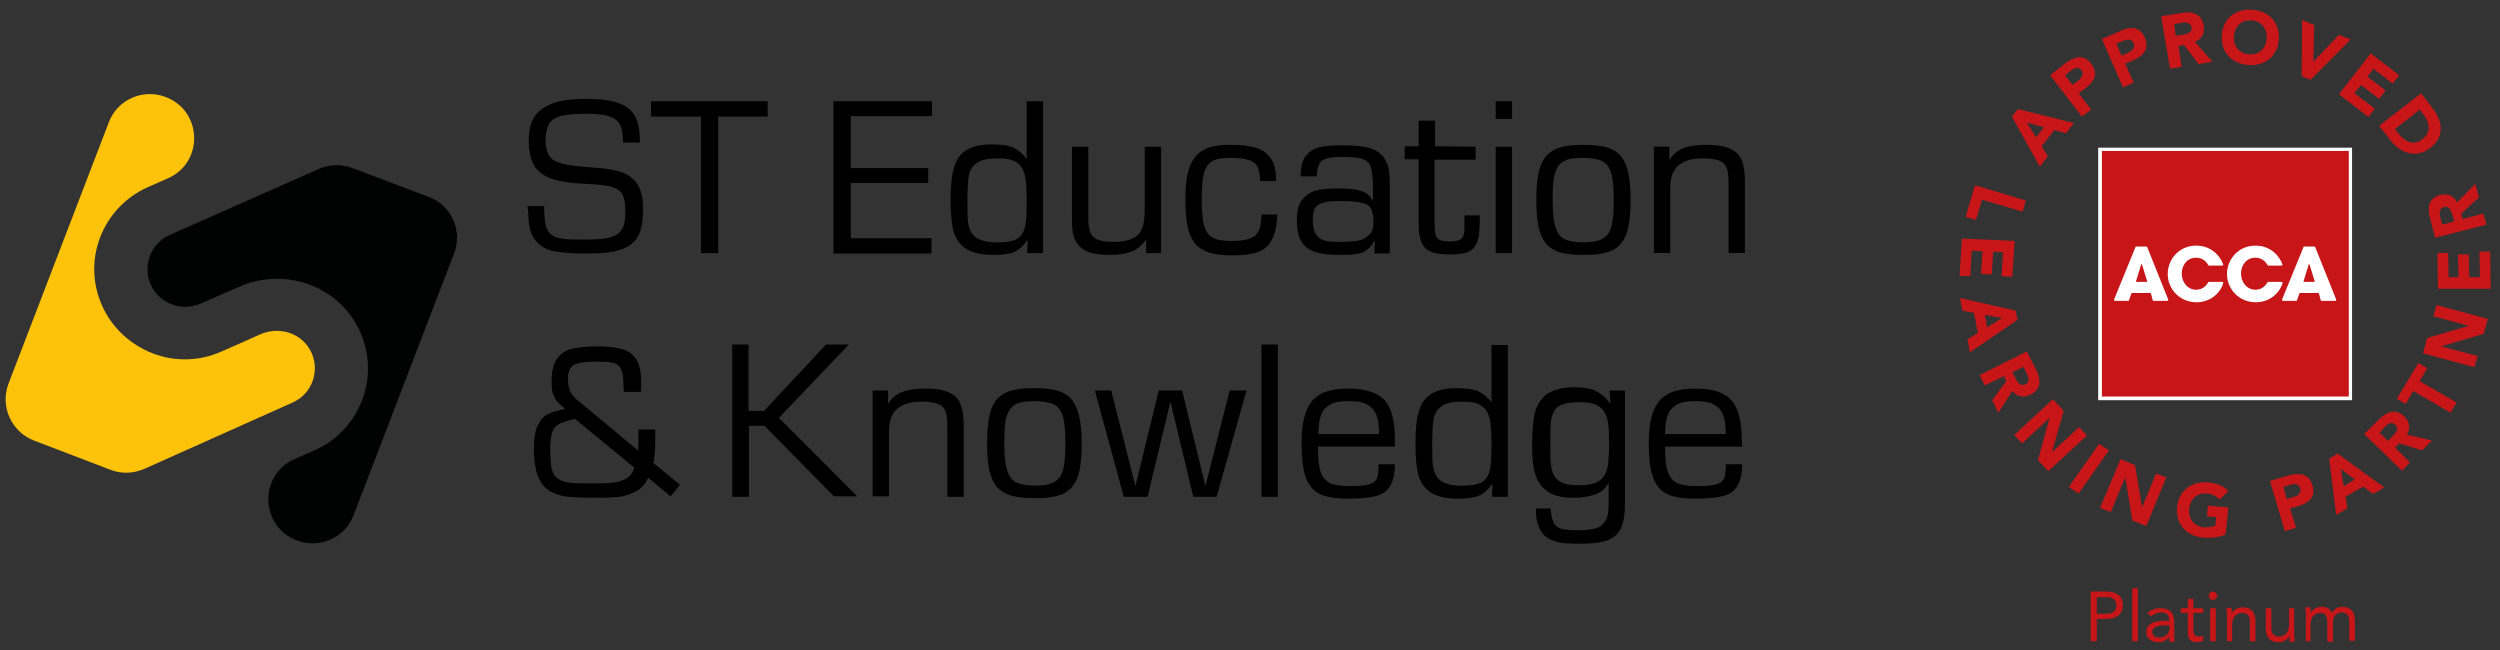 <?xml version="1.0" encoding="UTF-8"?> <svg xmlns="http://www.w3.org/2000/svg" width="250" height="65" viewBox="0 0 250 65" fill="none"><rect x="0" y="0" width="250" height="65" fill="#333333" stroke="none"/><g clip-path="url(#clip0_1985_4)"><path d="M29.261 40.252C31.267 39.37 32.107 36.909 30.987 34.959C30.007 33.241 27.861 32.638 26.041 33.427L24.174 34.263L22.167 35.145C19.88 36.166 17.407 36.166 15.26 35.331C13.114 34.495 11.247 32.87 10.22 30.595C8.167 26.045 10.22 20.752 14.794 18.709L16.8 17.827C20.394 16.248 20.254 11.095 16.567 9.702C14.28 8.82 11.713 9.981 10.873 12.256L0.84 38.395C-0 40.623 1.12 43.177 3.407 44.059L11.06 46.984C12.133 47.402 13.347 47.356 14.42 46.891L29.261 40.252Z" fill="#FDC30B"></path><path d="M35.234 16.802C34.161 16.384 32.947 16.431 31.874 16.895L16.987 23.488C15.074 24.323 14.234 26.552 15.074 28.456C15.914 30.359 18.154 31.195 20.067 30.359L22.074 29.477L23.894 28.688C28.374 26.691 33.741 28.502 35.888 32.913C38.128 37.509 36.074 42.988 31.454 45.031L29.447 45.913C25.854 47.491 25.994 52.645 29.681 54.038C31.968 54.92 34.534 53.759 35.374 51.484L45.408 25.345C46.295 23.07 45.128 20.516 42.841 19.681L35.234 16.802Z" fill="#010202"></path><path d="M52.735 20.616H54.415C54.415 21.405 54.462 22.009 54.555 22.473C54.648 22.891 54.835 23.216 55.115 23.448C55.395 23.68 55.768 23.819 56.282 23.866C56.795 23.959 57.542 23.959 58.522 23.959C59.408 23.959 60.108 23.912 60.668 23.819C61.182 23.726 61.602 23.541 61.882 23.308C62.162 23.076 62.302 22.798 62.395 22.473C62.489 22.148 62.535 21.683 62.535 21.08C62.535 20.384 62.442 19.826 62.255 19.455C62.068 19.084 61.695 18.851 61.135 18.666C60.575 18.526 59.735 18.433 58.568 18.387C57.588 18.341 56.748 18.248 56.048 18.108C55.348 17.969 54.788 17.784 54.322 17.459C53.855 17.18 53.481 16.762 53.248 16.205C53.015 15.648 52.875 14.998 52.875 14.116C52.875 13.326 52.968 12.676 53.202 12.166C53.435 11.608 53.762 11.191 54.228 10.866C54.695 10.541 55.255 10.309 55.955 10.123C56.655 9.983 57.542 9.891 58.568 9.891C59.828 9.891 60.808 9.983 61.602 10.216C62.349 10.448 62.955 10.819 63.375 11.423C63.795 12.026 63.982 12.909 63.982 14.023V14.255H62.302C62.302 13.698 62.255 13.187 62.162 12.862C62.068 12.491 61.882 12.212 61.602 11.98C61.322 11.748 60.948 11.608 60.482 11.516C60.015 11.423 59.362 11.376 58.568 11.376C57.448 11.376 56.608 11.469 56.048 11.608C55.488 11.794 55.115 12.026 54.882 12.398C54.695 12.769 54.555 13.326 54.555 13.976C54.555 14.673 54.695 15.23 54.928 15.601C55.162 15.973 55.628 16.205 56.328 16.391C56.982 16.53 58.008 16.669 59.408 16.762C60.528 16.808 61.462 16.994 62.162 17.226C62.862 17.459 63.375 17.876 63.748 18.433C64.122 18.991 64.308 19.826 64.308 20.894C64.308 21.823 64.215 22.566 64.028 23.123C63.842 23.68 63.515 24.144 63.048 24.469C62.629 24.794 62.022 25.026 61.322 25.166C60.622 25.305 59.688 25.351 58.615 25.351C57.215 25.351 56.142 25.259 55.348 25.119C54.555 24.933 53.948 24.562 53.481 23.959C53.015 23.355 52.828 22.473 52.828 21.219L52.735 20.616Z" fill="black"></path><path d="M70.096 25.307V11.657H65.102V10.125H76.769V11.657H71.822V25.307H70.096Z" fill="black"></path><path d="M85.076 16.811H92.823V18.296H85.076V23.821H93.149V25.354H83.349V10.125H93.196V11.611H85.076V16.811Z" fill="black"></path><path d="M102.669 15.929V10.125H104.303V25.307H102.716L102.763 23.961C102.483 24.379 102.203 24.704 101.923 24.889C101.643 25.121 101.316 25.261 100.896 25.354C100.476 25.446 99.963 25.493 99.309 25.493C98.096 25.493 97.163 25.261 96.556 24.843C95.949 24.425 95.529 23.821 95.343 23.079C95.156 22.336 95.062 21.314 95.062 20.014C95.062 19.086 95.109 18.296 95.203 17.646C95.296 16.996 95.483 16.439 95.716 15.975C95.949 15.511 96.416 15.093 96.929 14.861C97.489 14.582 98.236 14.443 99.123 14.443C100.103 14.443 100.849 14.536 101.363 14.768C101.876 15.046 102.296 15.371 102.669 15.929ZM102.669 20.061C102.669 19.271 102.623 18.575 102.576 18.064C102.529 17.554 102.389 17.136 102.203 16.811C102.016 16.486 101.689 16.207 101.316 16.068C100.943 15.882 100.383 15.836 99.729 15.836C98.796 15.836 98.096 15.975 97.676 16.3C97.256 16.579 96.976 17.043 96.883 17.554C96.789 18.111 96.743 18.946 96.743 20.107C96.743 20.943 96.743 21.593 96.789 22.057C96.836 22.521 96.929 22.893 97.116 23.218C97.303 23.543 97.583 23.821 98.003 23.961C98.423 24.146 98.936 24.239 99.636 24.239C100.383 24.239 100.943 24.193 101.316 24.054C101.736 23.914 102.016 23.729 102.203 23.404C102.389 23.125 102.529 22.707 102.576 22.243C102.669 21.779 102.669 21.036 102.669 20.061Z" fill="black"></path><path d="M114.476 20.94V14.672H116.11V25.304H114.616V23.911C114.196 24.561 113.683 24.979 113.123 25.165C112.563 25.397 111.816 25.49 110.93 25.49C110.043 25.49 109.343 25.397 108.783 25.165C108.223 24.933 107.85 24.608 107.57 24.097C107.29 23.586 107.196 22.936 107.196 22.1V14.672H108.83V21.729C108.83 22.379 108.876 22.843 109.016 23.215C109.156 23.54 109.39 23.818 109.763 23.958C110.09 24.097 110.603 24.19 111.256 24.19C112.096 24.19 112.75 24.097 113.216 23.865C113.683 23.679 114.01 23.308 114.196 22.89C114.383 22.425 114.476 21.775 114.476 20.94Z" fill="black"></path><path d="M126.143 21.449H127.73C127.684 22.284 127.59 22.934 127.404 23.491C127.217 24.002 126.937 24.42 126.61 24.745C126.237 25.024 125.817 25.256 125.257 25.349C124.697 25.488 123.997 25.534 123.157 25.534C122.27 25.534 121.523 25.442 120.917 25.256C120.357 25.07 119.89 24.791 119.517 24.374C119.19 23.956 118.91 23.399 118.77 22.702C118.63 22.006 118.537 21.124 118.537 20.009C118.537 18.57 118.677 17.502 118.957 16.713C119.237 15.924 119.703 15.367 120.357 14.995C121.01 14.624 121.943 14.484 123.11 14.484C124.09 14.484 124.883 14.577 125.537 14.763C126.19 14.949 126.657 15.274 127.03 15.784C127.404 16.249 127.59 16.945 127.59 17.781V18.106H126.003C126.003 17.502 125.91 17.038 125.77 16.713C125.63 16.388 125.35 16.156 124.93 16.017C124.51 15.877 123.903 15.784 123.063 15.784C122.223 15.784 121.617 15.877 121.243 16.109C120.823 16.341 120.59 16.713 120.403 17.27C120.263 17.827 120.17 18.756 120.17 19.916C120.17 21.077 120.263 21.959 120.403 22.563C120.59 23.166 120.87 23.584 121.29 23.77C121.71 24.002 122.317 24.095 123.11 24.095C123.763 24.095 124.277 24.049 124.65 23.956C125.023 23.863 125.303 23.724 125.537 23.538C125.723 23.352 125.91 23.074 126.003 22.749C126.05 22.517 126.143 22.052 126.143 21.449Z" fill="black"></path><path d="M137.297 20.149V18.617C137.297 17.735 137.204 17.085 137.064 16.667C136.924 16.249 136.644 16.017 136.224 15.878C135.804 15.738 135.151 15.692 134.217 15.692C133.564 15.692 133.051 15.738 132.724 15.831C132.397 15.924 132.117 16.063 131.977 16.296C131.837 16.528 131.744 16.853 131.697 17.317V17.642H130.064C130.064 16.713 130.25 16.017 130.577 15.599C130.95 15.135 131.37 14.856 131.977 14.717C132.537 14.578 133.331 14.531 134.311 14.531C135.431 14.531 136.317 14.624 136.971 14.81C137.624 14.995 138.137 15.367 138.464 15.878C138.837 16.435 138.977 17.224 138.977 18.292V25.349H137.437L137.484 24.003C137.251 24.467 136.971 24.792 136.691 24.978C136.411 25.21 136.084 25.349 135.617 25.395C135.197 25.488 134.637 25.488 133.891 25.488C132.911 25.488 132.164 25.395 131.557 25.21C130.95 25.024 130.484 24.699 130.157 24.188C129.83 23.678 129.69 22.981 129.69 22.053C129.69 21.171 129.83 20.52 130.157 20.056C130.484 19.592 130.95 19.267 131.51 19.081C132.117 18.895 132.817 18.849 133.751 18.849C134.591 18.849 135.244 18.895 135.664 18.988C136.131 19.081 136.457 19.221 136.691 19.36C136.924 19.546 137.157 19.824 137.297 20.149ZM137.344 22.192C137.344 21.542 137.251 21.078 137.064 20.799C136.877 20.52 136.551 20.335 136.037 20.242C135.571 20.149 134.824 20.103 133.751 20.103C132.864 20.103 132.257 20.242 131.837 20.474C131.417 20.706 131.277 21.217 131.277 21.913C131.277 22.517 131.37 22.981 131.51 23.306C131.697 23.631 131.93 23.863 132.304 24.003C132.677 24.142 133.144 24.188 133.751 24.188C134.591 24.188 135.244 24.142 135.711 24.096C136.177 24.003 136.551 23.863 136.831 23.538C137.204 23.306 137.344 22.842 137.344 22.192Z" fill="black"></path><path d="M147.564 14.67V15.97H143.457V22.47C143.457 22.888 143.504 23.26 143.551 23.492C143.644 23.724 143.784 23.91 143.971 24.003C144.204 24.095 144.484 24.142 144.951 24.142C145.371 24.142 145.698 24.095 145.931 24.003C146.164 23.91 146.304 23.724 146.351 23.492C146.444 23.26 146.444 22.935 146.444 22.47V21.542H147.984C147.984 22.61 147.938 23.445 147.798 23.956C147.658 24.467 147.378 24.885 146.958 25.117C146.538 25.349 145.884 25.442 144.951 25.442C144.157 25.442 143.504 25.349 143.084 25.163C142.617 24.977 142.337 24.652 142.151 24.235C141.964 23.817 141.871 23.213 141.871 22.424V15.924H140.471V14.624H141.871V12.07H143.504V14.624L147.564 14.67Z" fill="black"></path><path d="M151.204 10.125V11.889H149.571V10.125H151.204ZM151.204 14.675V25.307H149.571V14.675H151.204Z" fill="black"></path><path d="M163.058 20.009C163.058 21.124 162.964 22.052 162.824 22.749C162.684 23.445 162.404 24.002 162.031 24.42C161.658 24.838 161.191 25.116 160.584 25.256C159.978 25.442 159.231 25.488 158.298 25.488C157.411 25.488 156.618 25.395 156.058 25.256C155.451 25.07 154.984 24.791 154.658 24.42C154.284 24.002 154.051 23.445 153.864 22.749C153.724 22.052 153.631 21.124 153.631 20.009C153.631 18.524 153.771 17.409 154.051 16.62C154.331 15.831 154.798 15.274 155.498 14.949C156.151 14.624 157.084 14.484 158.344 14.484C159.278 14.484 160.024 14.577 160.631 14.716C161.238 14.902 161.704 15.181 162.031 15.552C162.404 15.97 162.638 16.527 162.824 17.224C162.964 17.966 163.058 18.895 163.058 20.009ZM161.378 20.009C161.378 19.127 161.331 18.384 161.238 17.827C161.144 17.27 161.004 16.899 160.771 16.574C160.538 16.295 160.258 16.063 159.838 15.97C159.464 15.877 158.951 15.784 158.298 15.784C157.458 15.784 156.804 15.877 156.384 16.109C155.964 16.341 155.684 16.713 155.498 17.317C155.311 17.92 155.264 18.802 155.264 20.009C155.264 21.216 155.358 22.099 155.544 22.702C155.731 23.306 156.011 23.677 156.431 23.909C156.851 24.095 157.458 24.234 158.298 24.234C158.951 24.234 159.464 24.188 159.838 24.049C160.211 23.956 160.538 23.724 160.771 23.445C161.004 23.166 161.144 22.749 161.238 22.192C161.331 21.634 161.378 20.938 161.378 20.009Z" fill="black"></path><path d="M167.024 18.802V25.302H165.391V14.67H166.931V16.017C167.305 15.413 167.818 14.995 168.378 14.809C168.985 14.577 169.731 14.484 170.571 14.484C171.318 14.484 171.925 14.531 172.438 14.67C172.951 14.809 173.325 14.995 173.651 15.274C173.978 15.552 174.165 15.924 174.305 16.434C174.445 16.899 174.491 17.549 174.491 18.245V25.302H172.858V18.431C172.858 17.688 172.811 17.131 172.671 16.806C172.531 16.434 172.298 16.202 171.925 16.063C171.551 15.924 170.991 15.831 170.291 15.831C169.218 15.831 168.425 16.063 167.865 16.527C167.305 16.991 167.024 17.734 167.024 18.802Z" fill="black"></path><path d="M63.842 42.951H65.522V44.251C65.522 44.901 65.475 45.598 65.335 46.294L67.995 48.476L67.062 49.637L64.822 47.78C64.542 48.383 64.122 48.848 63.608 49.126C63.095 49.405 62.535 49.591 61.975 49.684C61.415 49.73 60.668 49.776 59.828 49.776C58.568 49.776 57.588 49.73 56.888 49.684C56.188 49.637 55.535 49.405 55.022 49.126C54.462 48.801 54.088 48.337 53.808 47.641C53.528 46.944 53.388 46.016 53.388 44.809C53.388 43.787 53.528 43.044 53.808 42.487C54.088 41.93 54.415 41.559 54.882 41.373C55.302 41.187 55.862 41.001 56.515 40.908C56.235 40.63 56.002 40.444 55.815 40.258C55.628 40.073 55.535 39.887 55.442 39.701C55.348 39.516 55.255 39.283 55.208 39.005C55.162 38.726 55.162 38.448 55.162 38.076C55.162 37.101 55.348 36.358 55.722 35.848C56.095 35.337 56.608 35.012 57.215 34.873C57.868 34.733 58.662 34.641 59.688 34.641C60.762 34.641 61.602 34.733 62.255 34.919C62.862 35.105 63.328 35.43 63.655 35.987C63.982 36.498 64.122 37.287 64.122 38.355C64.122 38.726 64.122 39.005 64.075 39.191H62.395C62.395 39.051 62.348 38.866 62.348 38.633C62.348 37.983 62.302 37.519 62.208 37.194C62.115 36.869 61.975 36.637 61.788 36.498C61.602 36.358 61.322 36.266 60.995 36.219C60.668 36.173 60.155 36.173 59.408 36.173C58.522 36.173 57.868 36.266 57.448 36.451C57.028 36.637 56.795 37.148 56.795 37.891C56.795 38.448 56.888 38.912 57.075 39.237C57.262 39.562 57.588 39.934 58.102 40.305L63.795 45.041C63.842 44.53 63.842 44.158 63.842 43.926V42.951ZM57.495 41.883C56.748 42.069 56.188 42.255 55.908 42.394C55.628 42.533 55.395 42.766 55.255 43.137C55.115 43.508 55.022 44.066 55.022 44.855C55.022 45.644 55.068 46.201 55.115 46.666C55.208 47.084 55.348 47.455 55.582 47.687C55.815 47.919 56.142 48.105 56.562 48.198C56.982 48.291 57.588 48.337 58.335 48.337H59.828C60.435 48.337 60.995 48.291 61.415 48.244C61.882 48.198 62.255 48.059 62.675 47.826C63.048 47.594 63.328 47.223 63.422 46.758L57.495 41.883Z" fill="black"></path><path d="M74.856 34.453V41.092H76.396L82.602 34.453H84.889L77.889 41.789L85.729 49.635H83.396L76.442 42.578H74.902V49.682H73.222V34.453H74.856Z" fill="black"></path><path d="M88.902 43.131V49.631H87.269V39.045H88.809V40.392C89.182 39.788 89.696 39.37 90.256 39.184C90.862 38.952 91.609 38.859 92.449 38.859C93.196 38.859 93.803 38.906 94.316 39.045C94.829 39.184 95.203 39.37 95.529 39.649C95.856 39.927 96.043 40.299 96.183 40.809C96.323 41.274 96.369 41.924 96.369 42.62V49.677H94.736V42.759C94.736 42.017 94.689 41.459 94.549 41.134C94.409 40.763 94.176 40.531 93.803 40.392C93.429 40.252 92.869 40.159 92.169 40.159C91.096 40.159 90.302 40.392 89.742 40.856C89.182 41.32 88.902 42.109 88.902 43.131Z" fill="black"></path><path d="M108.176 44.337C108.176 45.452 108.083 46.38 107.943 47.077C107.803 47.773 107.523 48.33 107.15 48.748C106.776 49.166 106.31 49.445 105.703 49.584C105.096 49.77 104.349 49.816 103.416 49.816C102.529 49.816 101.736 49.723 101.176 49.584C100.569 49.398 100.103 49.12 99.729 48.748C99.356 48.33 99.123 47.773 98.936 47.077C98.796 46.38 98.703 45.452 98.703 44.337C98.703 42.852 98.843 41.737 99.123 40.948C99.403 40.159 99.869 39.602 100.569 39.277C101.223 38.952 102.156 38.812 103.416 38.812C104.349 38.812 105.096 38.905 105.703 39.045C106.31 39.23 106.776 39.509 107.103 39.88C107.476 40.298 107.71 40.855 107.896 41.552C108.083 42.295 108.176 43.223 108.176 44.337ZM106.543 44.337C106.543 43.455 106.496 42.712 106.403 42.155C106.31 41.598 106.17 41.227 105.936 40.902C105.703 40.623 105.423 40.391 105.003 40.298C104.629 40.205 104.116 40.112 103.463 40.112C102.623 40.112 101.969 40.205 101.549 40.438C101.129 40.67 100.849 41.041 100.663 41.645C100.476 42.248 100.429 43.13 100.429 44.337C100.429 45.545 100.523 46.427 100.709 47.03C100.896 47.634 101.176 48.005 101.596 48.237C102.016 48.423 102.623 48.562 103.463 48.562C104.116 48.562 104.629 48.516 105.003 48.377C105.376 48.284 105.703 48.052 105.936 47.773C106.17 47.495 106.31 47.077 106.403 46.52C106.496 46.009 106.543 45.266 106.543 44.337Z" fill="black"></path><path d="M124.65 39.047L121.663 49.679H119.33L117.043 40.161L114.756 49.679H112.376L109.483 39.047H111.116L113.543 48.611L115.876 39.047H118.21L120.543 48.611L122.97 39.047H124.65Z" fill="black"></path><path d="M127.777 34.453V49.682H126.144V34.453H127.777Z" fill="black"></path><path d="M139.49 44.663H131.79C131.79 45.499 131.837 46.149 131.93 46.659C132.023 47.17 132.163 47.541 132.397 47.82C132.63 48.099 132.91 48.331 133.283 48.424C133.657 48.517 134.17 48.609 134.824 48.609C135.71 48.609 136.364 48.563 136.784 48.47C137.204 48.377 137.484 48.191 137.624 47.959C137.764 47.727 137.857 47.309 137.857 46.799V46.427H139.49C139.49 47.402 139.304 48.145 138.977 48.656C138.65 49.166 138.137 49.492 137.484 49.631C136.83 49.77 135.944 49.863 134.824 49.863C133.61 49.863 132.677 49.724 131.977 49.399C131.323 49.074 130.857 48.517 130.577 47.727C130.297 46.938 130.157 45.824 130.157 44.338C130.157 43.27 130.25 42.388 130.437 41.691C130.623 40.995 130.903 40.438 131.277 40.02C131.65 39.602 132.117 39.324 132.677 39.138C133.237 38.952 133.984 38.859 134.824 38.859C136.504 38.859 137.67 39.231 138.417 39.974C139.117 40.717 139.49 42.017 139.49 43.827V44.663ZM137.904 43.409C137.904 42.574 137.81 41.924 137.624 41.459C137.437 40.995 137.11 40.67 136.69 40.438C136.27 40.206 135.664 40.113 134.87 40.113C134.077 40.113 133.47 40.206 133.05 40.438C132.63 40.67 132.303 40.995 132.117 41.459C131.93 41.924 131.837 42.574 131.837 43.409H137.904Z" fill="black"></path><path d="M149.151 40.257V34.5H150.784V49.682H149.197L149.244 48.336C148.964 48.754 148.684 49.079 148.404 49.264C148.124 49.496 147.797 49.636 147.377 49.729C146.957 49.821 146.444 49.868 145.791 49.868C144.577 49.868 143.644 49.636 143.037 49.218C142.431 48.8 142.011 48.196 141.824 47.454C141.637 46.711 141.544 45.689 141.544 44.389C141.544 43.461 141.591 42.671 141.684 42.021C141.777 41.371 141.964 40.814 142.197 40.35C142.477 39.886 142.897 39.468 143.411 39.236C143.971 38.957 144.717 38.818 145.604 38.818C146.584 38.818 147.331 38.911 147.844 39.143C148.357 39.375 148.777 39.746 149.151 40.257ZM149.151 44.389C149.151 43.6 149.104 42.904 149.057 42.393C149.011 41.882 148.871 41.464 148.684 41.139C148.497 40.814 148.171 40.536 147.797 40.396C147.424 40.211 146.864 40.164 146.211 40.164C145.277 40.164 144.577 40.304 144.157 40.629C143.737 40.907 143.457 41.371 143.364 41.882C143.271 42.393 143.224 43.275 143.224 44.436C143.224 45.271 143.224 45.921 143.271 46.386C143.317 46.85 143.411 47.221 143.597 47.546C143.784 47.871 144.064 48.15 144.484 48.289C144.904 48.475 145.417 48.568 146.117 48.568C146.864 48.568 147.424 48.521 147.797 48.382C148.217 48.243 148.497 48.057 148.684 47.732C148.871 47.454 149.011 47.036 149.057 46.571C149.104 46.107 149.151 45.364 149.151 44.389Z" fill="black"></path><path d="M161.051 40.398L160.958 39.052H162.498V50.334C162.498 51.448 162.358 52.284 162.078 52.841C161.798 53.444 161.331 53.816 160.678 54.048C160.024 54.28 159.091 54.373 157.831 54.373C157.038 54.373 156.384 54.327 155.918 54.234C155.451 54.141 155.031 54.002 154.658 53.723C154.331 53.491 154.051 53.119 153.864 52.655C153.678 52.191 153.584 51.587 153.584 50.844H155.078C155.078 51.309 155.171 51.727 155.264 52.005C155.358 52.284 155.498 52.516 155.684 52.655C155.871 52.794 156.104 52.887 156.384 52.934C156.664 52.98 157.084 53.027 157.551 53.027C158.391 53.027 159.091 52.98 159.511 52.841C159.978 52.748 160.304 52.469 160.538 52.098C160.771 51.727 160.864 51.169 160.864 50.38V48.244C160.584 48.848 160.118 49.219 159.511 49.452C158.904 49.637 158.204 49.777 157.364 49.777C156.244 49.777 155.404 49.591 154.798 49.173C154.191 48.755 153.771 48.198 153.538 47.455C153.304 46.712 153.211 45.784 153.211 44.669C153.211 43.323 153.304 42.255 153.444 41.419C153.631 40.63 154.004 39.98 154.611 39.469C155.218 39.005 156.198 38.727 157.458 38.727C158.251 38.727 158.951 38.819 159.511 39.052C160.211 39.423 160.678 39.841 161.051 40.398ZM160.911 44.344C160.911 43.277 160.864 42.441 160.724 41.884C160.584 41.327 160.304 40.909 159.884 40.63C159.464 40.352 158.811 40.212 157.924 40.212C157.224 40.212 156.664 40.305 156.244 40.444C155.871 40.584 155.544 40.816 155.404 41.141C155.218 41.466 155.124 41.837 155.078 42.302C155.031 42.766 155.031 43.416 155.031 44.344C155.031 45.18 155.031 45.877 155.078 46.341C155.124 46.805 155.218 47.223 155.404 47.548C155.591 47.873 155.871 48.152 156.291 48.291C156.711 48.477 157.271 48.523 157.971 48.523C158.624 48.523 159.138 48.43 159.558 48.291C159.931 48.105 160.258 47.873 160.444 47.548C160.631 47.223 160.771 46.805 160.818 46.294C160.864 45.784 160.911 45.134 160.911 44.344Z" fill="black"></path><path d="M174.212 44.663H166.511C166.511 45.499 166.558 46.149 166.651 46.659C166.745 47.17 166.885 47.541 167.118 47.82C167.351 48.099 167.631 48.331 168.005 48.424C168.378 48.517 168.891 48.609 169.545 48.609C170.431 48.609 171.085 48.563 171.505 48.47C171.925 48.377 172.205 48.191 172.345 47.959C172.485 47.727 172.578 47.309 172.578 46.799V46.427H174.212C174.212 47.402 174.025 48.145 173.698 48.656C173.372 49.166 172.858 49.492 172.205 49.631C171.551 49.77 170.665 49.863 169.545 49.863C168.331 49.863 167.398 49.724 166.698 49.399C166.045 49.074 165.578 48.517 165.298 47.727C165.018 46.938 164.878 45.824 164.878 44.338C164.878 43.27 164.971 42.388 165.158 41.691C165.345 40.995 165.625 40.438 165.998 40.02C166.371 39.602 166.838 39.324 167.398 39.138C167.958 38.952 168.705 38.859 169.545 38.859C171.225 38.859 172.391 39.231 173.091 39.974C173.792 40.717 174.165 42.017 174.165 43.827L174.212 44.663ZM172.578 43.409C172.578 42.574 172.485 41.924 172.298 41.459C172.111 40.995 171.785 40.67 171.365 40.438C170.945 40.206 170.338 40.113 169.545 40.113C168.751 40.113 168.145 40.206 167.725 40.438C167.305 40.67 166.978 40.995 166.791 41.459C166.605 41.924 166.511 42.574 166.511 43.409H172.578Z" fill="black"></path><path d="M210.005 14.906V39.792H235.019V14.906H210.005Z" fill="#C81517"></path><path d="M209.819 14.766V40.023H235.206V14.766H209.819ZM234.88 15.091C234.88 15.416 234.88 39.28 234.88 39.651C234.553 39.651 210.566 39.651 210.192 39.651C210.192 39.326 210.192 15.462 210.192 15.091C210.519 15.091 234.506 15.091 234.88 15.091Z" fill="white"></path><path d="M222.233 28.184H220.879C220.833 28.184 220.833 28.184 220.833 28.23C220.646 28.509 220.319 28.973 219.619 28.973C218.733 28.973 218.172 28.184 218.172 27.348C218.172 26.559 218.686 25.77 219.619 25.77C220.273 25.77 220.646 26.188 220.833 26.512L220.879 26.559H222.233C222.279 26.559 222.326 26.512 222.326 26.466C222.046 25.63 221.159 24.562 219.619 24.562C217.846 24.562 216.772 26.002 216.772 27.395C216.772 28.88 217.939 30.227 219.666 30.227C220.879 30.227 221.953 29.484 222.326 28.323C222.326 28.323 222.326 28.323 222.326 28.277C222.326 28.23 222.279 28.184 222.233 28.184Z" fill="white"></path><path d="M228.159 28.184H226.806C226.759 28.184 226.759 28.184 226.759 28.23C226.573 28.509 226.246 28.973 225.546 28.973C224.659 28.973 224.099 28.184 224.099 27.348C224.099 26.559 224.613 25.77 225.546 25.77C226.199 25.77 226.573 26.188 226.759 26.512L226.806 26.559H228.159C228.206 26.559 228.253 26.512 228.253 26.466C227.973 25.63 227.086 24.562 225.546 24.562C223.773 24.562 222.699 26.002 222.699 27.395C222.699 28.88 223.866 30.227 225.593 30.227C226.806 30.227 227.879 29.484 228.253 28.323C228.253 28.323 228.253 28.323 228.253 28.277C228.253 28.23 228.206 28.184 228.159 28.184Z" fill="white"></path><path d="M215.093 29.346C215.093 29.299 215.046 29.299 214.999 29.299H213.226C213.179 29.299 213.179 29.299 213.132 29.346L212.899 30.042C212.899 30.088 212.852 30.088 212.806 30.088H211.499C211.452 30.088 211.406 30.042 211.406 29.995C211.406 29.995 211.406 29.995 211.406 29.949L213.552 24.703C213.552 24.656 213.599 24.656 213.646 24.656H214.626C214.673 24.656 214.673 24.656 214.719 24.703L216.819 29.949C216.819 29.949 216.819 29.949 216.819 29.995C216.819 30.042 216.773 30.088 216.726 30.088H215.373C215.326 30.088 215.326 30.088 215.279 30.042L215.093 29.346ZM214.719 28.138L214.206 26.467L214.159 26.421C214.159 26.421 214.112 26.421 214.112 26.467L213.599 28.138C213.599 28.185 213.599 28.185 213.646 28.185H214.673C214.673 28.185 214.719 28.185 214.719 28.138Z" fill="white"></path><path d="M231.893 29.346C231.893 29.299 231.846 29.299 231.799 29.299H230.026C229.979 29.299 229.979 29.299 229.933 29.346L229.699 30.042C229.699 30.088 229.653 30.088 229.606 30.088H228.299C228.253 30.088 228.206 30.042 228.206 29.995C228.206 29.995 228.206 29.995 228.206 29.949L230.353 24.703C230.353 24.656 230.399 24.656 230.446 24.656H231.426C231.473 24.656 231.473 24.656 231.519 24.703L233.62 29.949C233.62 29.949 233.62 29.949 233.62 29.995C233.62 30.042 233.573 30.088 233.526 30.088H232.173C232.126 30.088 232.126 30.088 232.079 30.042L231.893 29.346ZM231.473 28.138L230.959 26.467L230.913 26.421C230.913 26.421 230.866 26.421 230.866 26.467L230.353 28.138C230.353 28.185 230.353 28.185 230.399 28.185H231.426C231.473 28.185 231.473 28.185 231.473 28.138Z" fill="white"></path><path d="M209.072 64.121H209.679V61.892H210.659C211.359 61.892 212.292 61.614 212.292 60.5C212.292 59.478 211.452 59.153 210.566 59.153H209.072V64.121ZM209.679 59.71H210.659C211.266 59.71 211.639 59.989 211.639 60.546C211.639 61.103 211.219 61.382 210.659 61.382H209.679V59.71ZM213.226 64.121H213.786V58.828H213.226V64.121ZM215.139 61.614C215.419 61.382 215.746 61.242 216.119 61.242C216.632 61.242 216.912 61.475 216.912 61.985V62.078H216.679C215.886 62.078 214.626 62.125 214.626 63.239C214.626 63.889 215.186 64.214 215.839 64.214C216.352 64.214 216.726 63.982 216.912 63.657C216.912 63.796 216.912 63.982 216.959 64.167H217.472C217.426 63.982 217.426 63.796 217.426 63.61V62.217C217.426 61.289 217.006 60.825 216.026 60.825C215.559 60.825 215.046 60.964 214.719 61.335L215.139 61.614ZM216.959 62.542V62.775C216.959 63.285 216.632 63.75 215.979 63.75C215.559 63.75 215.232 63.61 215.232 63.192C215.232 62.728 215.699 62.542 216.399 62.542H216.959ZM220.319 60.825H219.339V59.896H218.779V60.825H218.079V61.289H218.779V63.1C218.779 63.796 218.919 64.214 219.666 64.214C219.853 64.214 220.133 64.167 220.319 64.075V63.564C220.179 63.657 219.993 63.657 219.853 63.657C219.386 63.657 219.339 63.332 219.339 62.914V61.289H220.319V60.825ZM221.019 64.121H221.579V60.825H221.019V64.121ZM220.879 59.571C220.879 59.803 221.066 59.989 221.299 59.989C221.533 59.989 221.719 59.803 221.719 59.571C221.719 59.339 221.533 59.153 221.299 59.153C221.066 59.153 220.879 59.339 220.879 59.571ZM222.653 64.121H223.213V62.542C223.213 61.8 223.539 61.289 224.239 61.289C224.753 61.289 224.986 61.614 224.986 62.171V64.121H225.546V62.078C225.546 61.289 225.173 60.732 224.286 60.732C223.726 60.732 223.353 61.01 223.166 61.335C223.166 61.15 223.166 60.964 223.166 60.778H222.653C222.653 61.01 222.699 61.242 222.699 61.567V64.121H222.653ZM229.466 60.825H228.906V62.403C228.906 63.146 228.579 63.657 227.879 63.657C227.366 63.657 227.133 63.332 227.133 62.775V60.825H226.573V62.867C226.573 63.657 226.946 64.214 227.833 64.214C228.393 64.214 228.766 63.935 228.953 63.61C228.953 63.796 228.953 63.982 228.953 64.167H229.466C229.466 63.935 229.419 63.703 229.419 63.378V60.825H229.466ZM230.493 64.121H231.053V62.542C231.053 61.8 231.38 61.289 232.08 61.289C232.546 61.289 232.733 61.567 232.733 62.31V64.167H233.293V62.217C233.293 61.614 233.666 61.242 234.133 61.242C234.786 61.242 234.926 61.707 234.926 62.125V64.075H235.486V62.078C235.486 61.242 235.16 60.685 234.226 60.685C233.713 60.685 233.433 60.917 233.2 61.289C233.106 61.057 232.873 60.685 232.173 60.685C231.613 60.685 231.24 60.964 231.053 61.289C231.053 61.103 231.053 60.917 231.053 60.732H230.54C230.54 60.964 230.586 61.196 230.586 61.521V64.121H230.493Z" fill="#C81517"></path><path d="M197.499 18.522L196.565 21.679L197.592 22.004L198.199 19.961L202.259 21.169L202.585 20.054L197.499 18.522ZM196.192 23.861L195.958 27.576L197.032 27.622L197.172 25.069L198.245 25.115L198.105 27.39L199.179 27.436L199.319 25.161L200.299 25.208L200.159 27.622L201.232 27.669L201.465 24.093L196.192 23.861ZM196.005 29.804L196.239 31.058L197.405 31.29L197.779 33.286L196.752 33.936L196.985 35.236L201.745 31.986L201.559 31.058L196.005 29.804ZM198.712 32.729L198.479 31.476L200.205 31.801L198.712 32.729ZM197.965 37.511L198.479 38.533L200.392 37.604L200.625 38.115L199.225 40.019L199.832 41.272L201.232 39.09C201.699 39.694 202.399 39.786 203.052 39.461C204.172 38.904 204.079 37.929 203.612 36.954L202.679 35.144L197.965 37.511ZM202.352 36.676L202.679 37.372C202.865 37.743 203.005 38.208 202.539 38.44C202.025 38.672 201.745 38.208 201.559 37.836L201.232 37.233L202.352 36.676ZM201.419 43.501L202.212 44.336L204.965 41.783L203.799 46.008L204.825 47.122L208.699 43.547L207.905 42.711L205.199 45.218L206.365 41.086L205.292 39.926L201.419 43.501ZM206.879 48.701L207.859 49.351L210.892 45.033L209.912 44.383L206.879 48.701ZM210.006 50.79L211.079 51.208L212.526 47.726L213.226 52.044L214.626 52.601L216.632 47.726L215.606 47.354L214.206 50.743L213.506 46.519L212.059 45.915L210.006 50.79ZM222.839 50.743L220.786 50.558L220.692 51.626L221.626 51.718L221.533 52.554C221.299 52.647 220.926 52.74 220.412 52.74C219.432 52.647 218.826 51.904 218.919 50.883C219.012 49.908 219.712 49.258 220.692 49.351C221.299 49.397 221.626 49.629 221.953 49.954L222.839 49.118C222.373 48.561 221.626 48.329 220.786 48.236C219.152 48.097 217.846 49.072 217.706 50.743C217.566 52.415 218.639 53.622 220.319 53.761C221.113 53.808 221.859 53.761 222.559 53.436L222.839 50.743ZM228.486 53.111L229.606 52.786L228.999 50.836L229.839 50.604C230.913 50.279 231.613 49.676 231.239 48.515C230.866 47.308 229.886 47.261 228.859 47.54L226.993 48.097L228.486 53.111ZM228.346 48.701L228.906 48.515C229.326 48.376 229.886 48.283 230.026 48.84C230.166 49.304 229.793 49.583 229.419 49.676L228.673 49.908L228.346 48.701ZM233.62 51.486L234.74 50.836L234.553 49.676L236.326 48.654L237.306 49.397L238.426 48.747L233.76 45.358L232.919 45.868L233.62 51.486ZM235.486 47.958L234.366 48.608L234.086 46.89L235.486 47.958ZM240.2 47.076L240.993 46.24L239.5 44.754L239.92 44.336L242.206 45.033L243.186 44.058L240.666 43.454C241.086 42.851 240.946 42.154 240.433 41.644C239.546 40.808 238.66 41.179 237.866 41.968L236.42 43.408L240.2 47.076ZM237.96 43.269L238.473 42.711C238.753 42.386 239.173 42.108 239.546 42.479C239.966 42.897 239.593 43.269 239.266 43.593L238.8 44.104L237.96 43.269ZM245.053 41.272L245.66 40.251L241.973 38.115L242.72 36.815L241.833 36.304L239.686 39.879L240.573 40.39L241.32 39.09L245.053 41.272ZM247.433 36.722L247.76 35.608L244.12 34.633L248.367 33.379L248.787 31.893L243.653 30.501L243.326 31.615L246.873 32.59L242.72 33.797L242.3 35.329L247.433 36.722ZM249.067 28.876L249.02 25.161H247.947L247.993 27.715H246.92L246.873 25.44H245.8L245.846 27.715H244.866L244.82 25.301H243.746L243.793 28.876H249.067ZM248.647 22.468L248.32 21.354L246.267 21.911L246.127 21.354L247.9 19.729L247.527 18.383L245.706 20.24C245.38 19.544 244.726 19.311 244.026 19.497C242.813 19.822 242.72 20.797 243 21.819L243.513 23.768L248.647 22.468ZM244.213 22.468L244.026 21.726C243.933 21.308 243.886 20.843 244.4 20.704C244.96 20.565 245.1 21.076 245.24 21.494L245.426 22.143L244.213 22.468Z" fill="#C81517"></path><path d="M203.985 16.668L204.778 15.646L204.172 14.625L205.432 13L206.599 13.325L207.392 12.303L201.792 10.91L201.185 11.653L203.985 16.668ZM204.405 12.721L203.612 13.742L202.678 12.257L204.405 12.721ZM208.185 11.653L209.119 10.957L207.859 9.332L208.559 8.821C209.445 8.125 209.865 7.335 209.119 6.36C208.372 5.385 207.439 5.664 206.552 6.314L205.012 7.521L208.185 11.653ZM206.505 7.521L206.972 7.15C207.345 6.871 207.812 6.593 208.139 7.01C208.419 7.382 208.185 7.753 207.859 8.032L207.252 8.496L206.505 7.521ZM212.292 8.728L213.365 8.264L212.525 6.36L213.319 6.035C214.345 5.571 214.952 4.921 214.485 3.76C213.972 2.6 212.992 2.646 212.012 3.11L210.192 3.9L212.292 8.728ZM211.639 4.364L212.199 4.132C212.619 3.946 213.132 3.807 213.365 4.317C213.552 4.782 213.225 5.06 212.852 5.246L212.152 5.571L211.639 4.364ZM217.005 6.871L218.172 6.685L217.845 4.596L218.406 4.503L219.852 6.407L221.252 6.175L219.479 4.178C220.179 3.946 220.506 3.296 220.366 2.553C220.179 1.346 219.199 1.114 218.126 1.3L216.119 1.625L217.005 6.871ZM217.425 2.414L218.172 2.275C218.592 2.228 219.059 2.228 219.152 2.739C219.246 3.296 218.686 3.389 218.266 3.482L217.565 3.575L217.425 2.414ZM222.186 3.482C222.046 5.153 223.119 6.36 224.799 6.5C226.432 6.639 227.739 5.664 227.879 3.993C228.019 2.321 226.946 1.114 225.266 0.975C223.632 0.835 222.326 1.764 222.186 3.482ZM223.399 3.575C223.492 2.6 224.192 1.95 225.172 2.042C226.152 2.135 226.759 2.878 226.666 3.9C226.572 4.875 225.872 5.525 224.892 5.432C223.866 5.339 223.306 4.55 223.399 3.575ZM230.166 7.614L231.053 7.985L235.066 3.946L233.899 3.482L231.333 6.175L231.426 2.507L230.212 1.996L230.166 7.614ZM233.899 9.425L236.839 11.7L237.493 10.864L235.439 9.332L236.093 8.496L237.913 9.889L238.566 9.053L236.746 7.66L237.353 6.871L239.266 8.357L239.919 7.521L237.073 5.339L233.899 9.425ZM237.913 12.582L239.079 14.068C240.059 15.321 241.599 15.878 243 14.81C244.54 13.65 244.26 12.071 243.186 10.725L242.113 9.332L237.913 12.582ZM241.973 10.957L242.393 11.514C243 12.303 243.093 13.232 242.299 13.882C241.366 14.625 240.526 14.207 239.873 13.371L239.499 12.907L241.973 10.957Z" fill="#C81517"></path></g><defs><clipPath id="clip0_1985_4"><rect width="250" height="65" fill="white"></rect></clipPath></defs></svg> 
